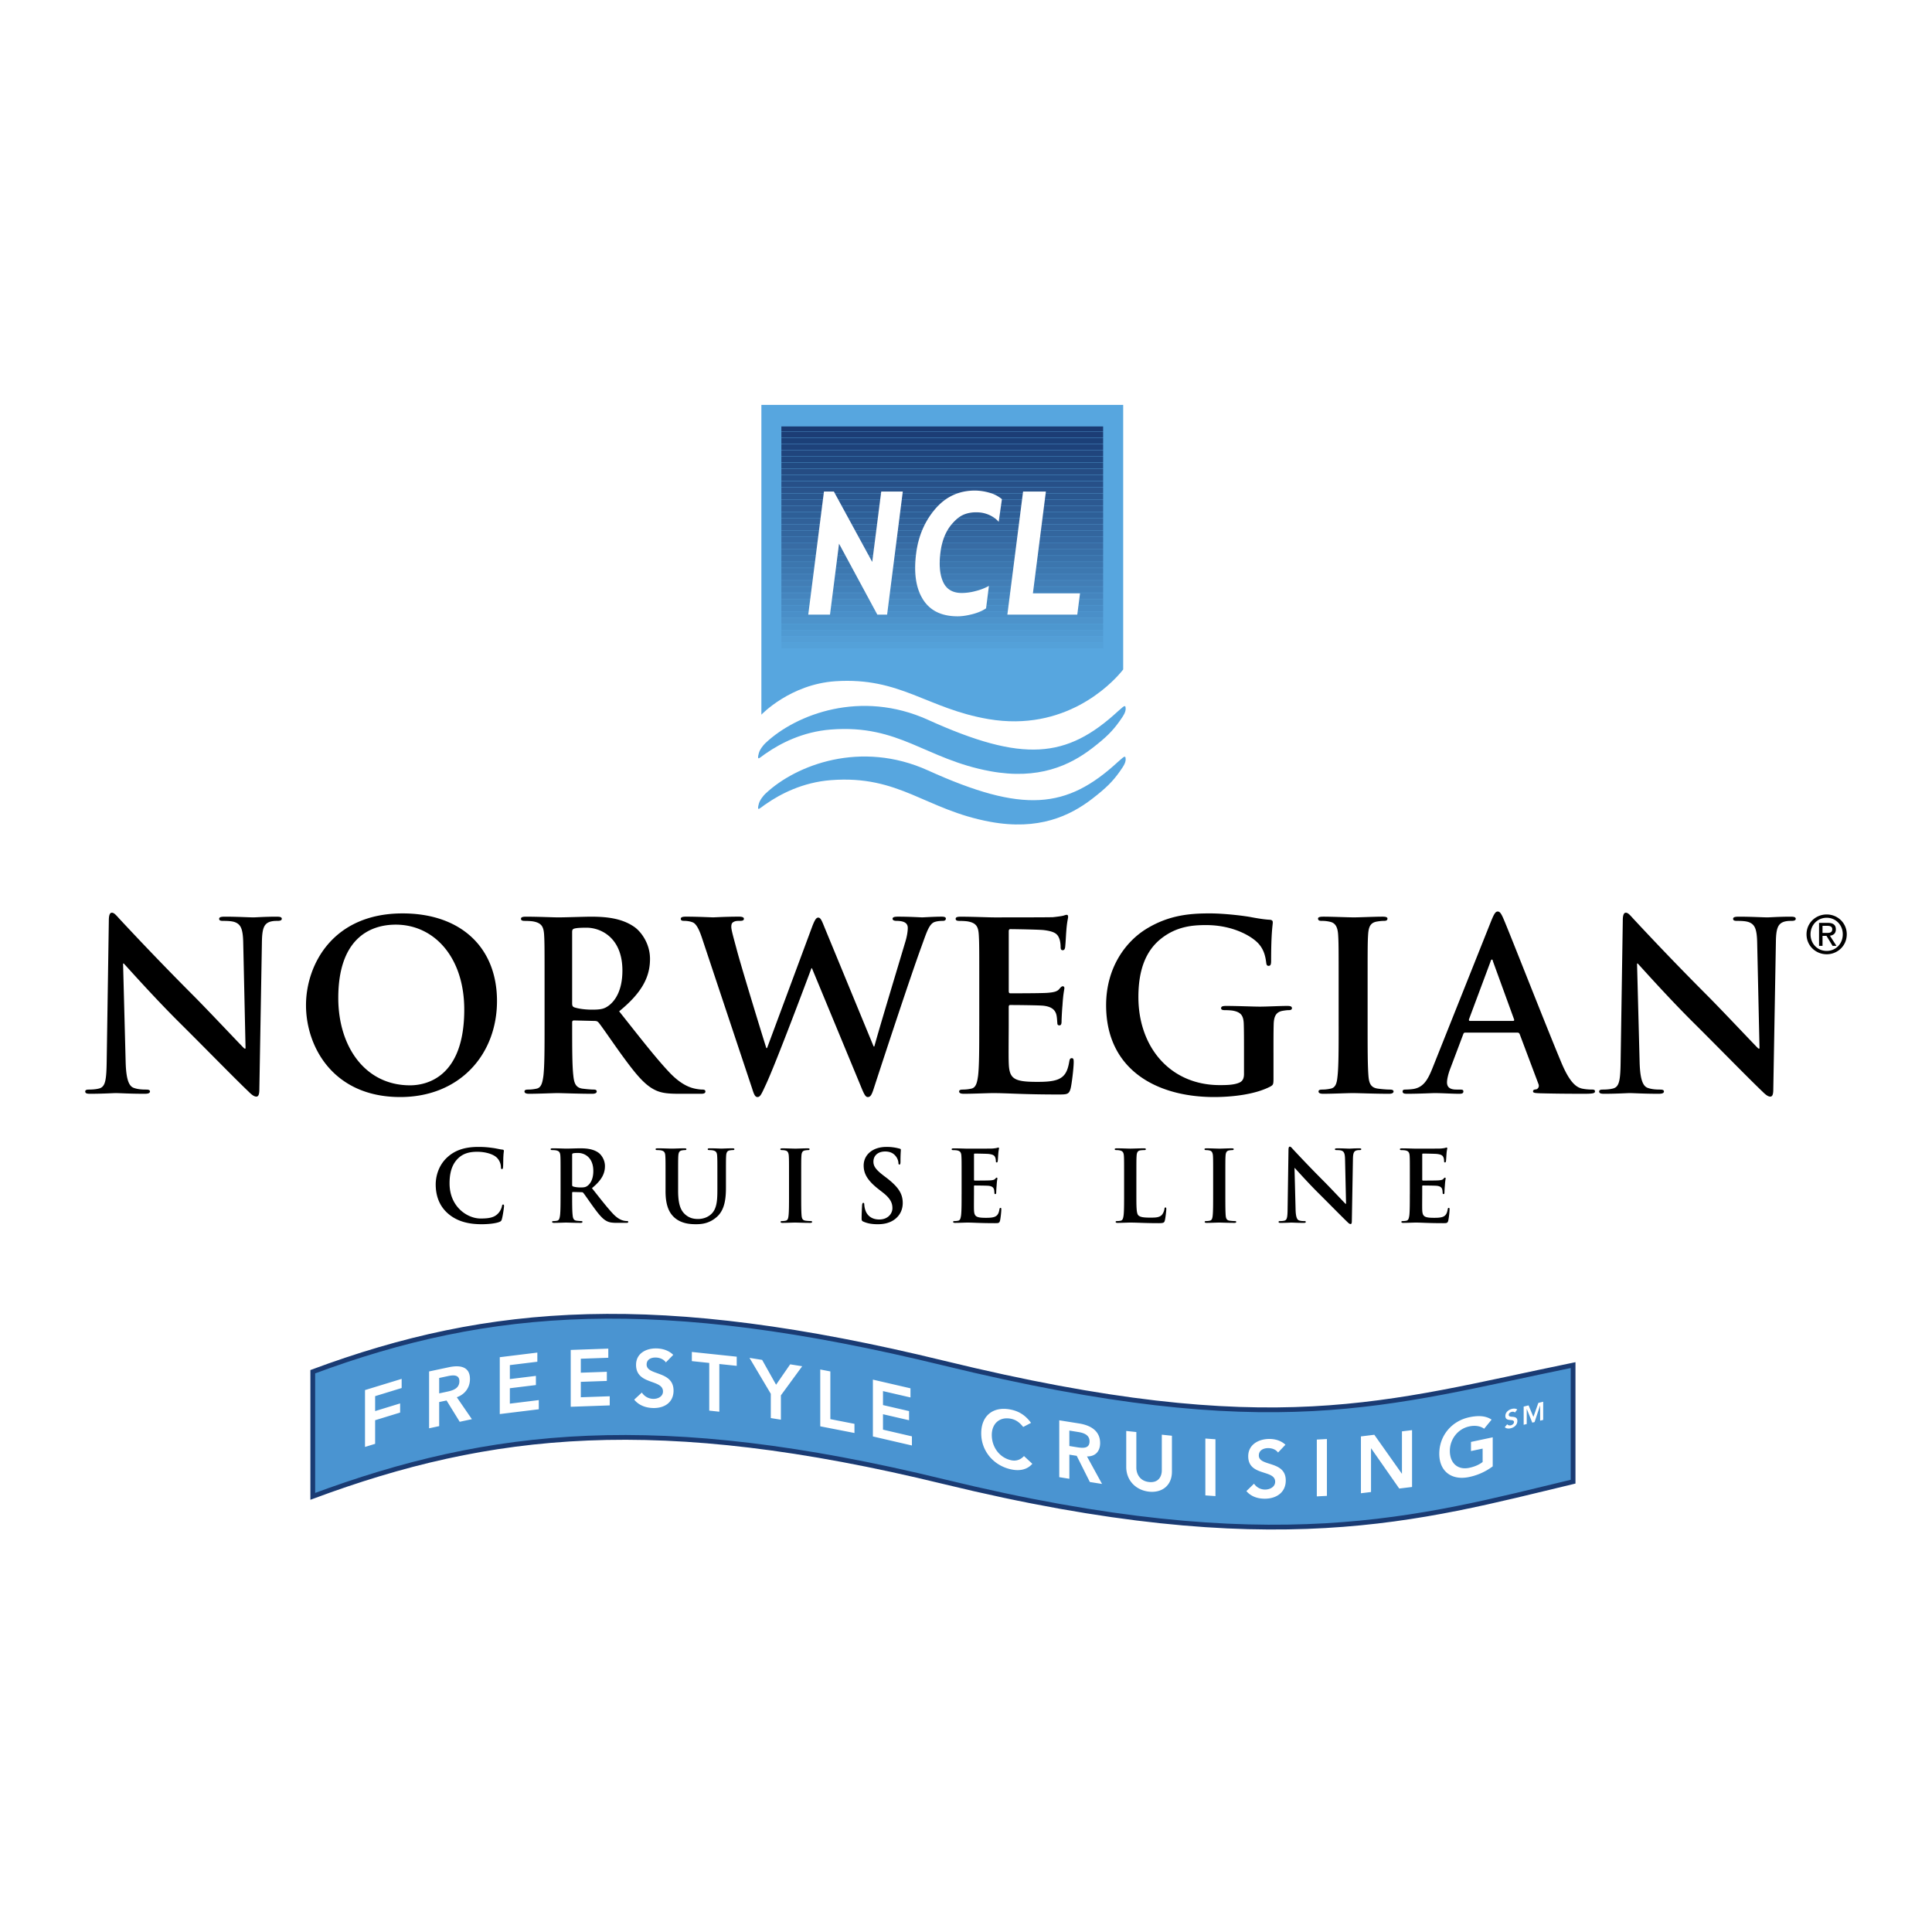 <svg xmlns="http://www.w3.org/2000/svg" width="2500" height="2500" viewBox="0 0 192.756 192.756"><g fill-rule="evenodd" clip-rule="evenodd"><path fill="#fff" d="M0 0h192.756v192.756H0V0z"/><path d="M156.947 147.827v-11.63c-18.684 3.818-29.76 7.854-62.771-.195-28.493-6.949-45.244-5.734-62.971.854v12.435c17.727-6.588 34.478-8.413 62.971-1.463 33.012 8.047 47.49 3.656 62.771-.001z" fill="#4a94d1" stroke="#1a3b73" stroke-width=".476" stroke-linecap="square" stroke-miterlimit="2.613"/><path fill="#fff" d="M36.417 144.361l1.01-.31v-2.355l2.494-.765v-.912l-2.494.765v-1.49l2.646-.811v-.913l-3.656 1.118v5.673zM42.81 142.501l1.007-.216v-2.403l.736-.155 1.312 2.125 1.215-.26-1.504-2.189c.842-.296 1.312-1 1.312-1.816 0-1.273-1.023-1.407-2.109-1.177l-1.968.419v5.672h-.001zm1.007-3.483v-1.538l.873-.186c.521-.112 1.143-.163 1.143.509 0 .738-.662.926-1.23 1.046l-.786.169zM49.862 141.081l3.893-.478v-.916l-2.887.355v-1.538l2.599-.318v-.914l-2.599.319v-1.394l2.743-.337v-.913l-3.749.461v5.673zM56.941 140.354l3.892-.137v-.912l-2.885.1v-1.538l2.597-.091v-.913l-2.597.091v-1.393l2.742-.097v-.912l-3.749.131v5.671zM67.17 135.175c-.438-.434-1.031-.62-1.624-.642-1.047-.038-2.086.471-2.086 1.64 0 2.028 2.686 1.41 2.686 2.652 0 .52-.528.758-.99.74a1.384 1.384 0 0 1-1.12-.631l-.761.709c.465.57 1.151.812 1.856.835 1.11.04 2.069-.522 2.069-1.736 0-2.021-2.686-1.466-2.686-2.604 0-.52.464-.712.926-.696.393.014.777.172.993.485l.737-.752zM70.761 140.738l1.007.108v-4.759l1.735.183v-.914l-4.477-.472v.915l1.735.181v4.758zM76.902 141.481l1.008.162v-2.427l2.125-2.906-1.2-.19-1.406 2.035-1.391-2.479-1.263-.201 2.127 3.583v2.423zM81.837 142.304l3.413.666v-.912l-2.406-.471v-4.759l-1.007-.194v5.67zM87.089 143.315l3.893.902v-.912l-2.886-.669v-1.539l2.601.601v-.912l-2.601-.601v-1.395l2.742.634v-.912l-3.749-.867v5.67zM102.867 141.961c-.561-.769-1.215-1.155-1.984-1.318-1.74-.373-2.986.548-2.986 2.368 0 1.768 1.246 3.221 2.986 3.59.834.18 1.6.037 2.113-.559l-.834-.771c-.373.401-.814.516-1.27.419-1.168-.248-1.941-1.311-1.941-2.521 0-1.128.773-1.862 1.941-1.613.391.083.775.287 1.193.813l.782-.408zM105.682 147.377l1.008.161v-2.406l.734.117 1.311 2.612 1.217.192-1.504-2.745c.84.014 1.312-.514 1.312-1.329 0-1.275-1.025-1.791-2.113-1.962l-1.965-.313v5.673zm1.007-3.109v-1.539l.869.14c.521.083 1.145.262 1.145.934 0 .739-.664.68-1.232.592l-.782-.127zM116.924 143.245l-1.01-.106v3.559c0 .56-.301 1.267-1.271 1.164-.967-.103-1.27-.872-1.27-1.432v-3.556l-1.008-.107v3.588c0 1.371.982 2.331 2.277 2.468 1.299.136 2.281-.618 2.281-1.988v-3.59h.001zM120.258 149.196l1.008.071v-5.671l-1.008-.073v5.673zM128.248 144.142c-.441-.415-1.033-.581-1.625-.578-1.047.006-2.088.557-2.088 1.727 0 2.025 2.688 1.301 2.688 2.542 0 .519-.527.778-.992.781a1.326 1.326 0 0 1-1.117-.586l-.76.738c.463.552 1.152.766 1.854.76 1.111-.005 2.072-.602 2.072-1.819 0-2.021-2.686-1.356-2.686-2.494 0-.521.461-.73.926-.733.391-.002.775.14.99.441l.738-.779zM131.379 149.295l1.008-.051v-5.673l-1.008.055v5.669zM135.779 148.982l1.008-.123v-4.35l.016-.003 2.799 4.006 1.279-.156v-5.672l-1.008.124v4.213l-.016.019.016-.003-.016-.014-2.742-3.877-1.336.166v5.67zM148.928 143.401l-2.168.459v.912l1.162-.245v1.338c-.354.275-.818.471-1.328.578-1.17.249-1.943-.481-1.943-1.691 0-1.132.773-2.194 1.943-2.44.566-.123 1.119-.04 1.477.235l.746-.909c-.59-.404-1.367-.424-2.23-.238-1.744.371-2.99 1.822-2.99 3.642 0 1.769 1.246 2.689 2.99 2.317a5.912 5.912 0 0 0 2.342-1.06v-2.898h-.001zM151.377 140.629c-.139-.103-.328-.112-.518-.067-.334.078-.668.329-.668.704 0 .647.859.22.859.617 0 .166-.168.287-.318.322-.143.031-.277-.006-.357-.107l-.242.291c.146.146.367.161.592.11.355-.083.662-.343.662-.733 0-.645-.859-.238-.859-.603 0-.168.15-.267.299-.302.123-.029.246-.011.314.069l.236-.301zM152.016 142.151l.306-.076v-1.508h.004l.551 1.37.227-.056.548-1.646h.008v1.506l.303-.077v-1.814l-.484.12-.491 1.394-.482-1.15-.49.123v1.814z"/><path d="M12.279 96.132h.072c.419.444 3.007 3.363 5.549 5.889 2.428 2.406 5.413 5.471 6.881 6.872.257.257.537.515.793.515.208 0 .302-.212.302-.726l.256-14.747c.024-1.309.211-1.801.862-1.988.28-.07.467-.07.7-.07.28 0 .421-.069.421-.208 0-.188-.232-.212-.536-.212-1.143 0-2.029.07-2.286.07-.488 0-1.61-.07-2.822-.07-.35 0-.606.024-.606.212 0 .139.093.208.375.208.325 0 .886 0 1.235.142.558.233.77.678.793 2.104l.232 10.492h-.118c-.395-.375-3.543-3.738-5.129-5.327a303.879 303.879 0 0 1-7.231-7.503c-.396-.42-.606-.723-.862-.723-.232 0-.302.327-.302.793l-.21 13.837c-.024 2.033-.118 2.71-.724 2.897-.327.094-.746.118-1.05.118-.232 0-.371.045-.371.187 0 .21.208.233.512.233 1.213 0 2.307-.069 2.519-.069.442 0 1.375.069 2.891.069.326 0 .537-.049.537-.233 0-.142-.142-.187-.397-.187-.371 0-.814-.024-1.212-.166-.467-.163-.769-.771-.817-2.594l-.257-9.815zM39.929 109.452c5.925 0 9.656-4.23 9.656-9.582s-3.616-8.739-9.42-8.739c-7 0-9.635 5.164-9.635 9.159 0 4.137 2.708 9.162 9.399 9.162zm.98-1.169c-4.478 0-7.159-3.856-7.159-8.716 0-5.82 3.055-7.315 5.736-7.315 3.826 0 6.833 3.248 6.833 8.482 0 6.757-3.779 7.549-5.41 7.549zM54.332 102.349c0 2.147 0 3.994-.115 4.977-.093.68-.21 1.193-.678 1.287a3.869 3.869 0 0 1-.838.094c-.281 0-.374.068-.374.187 0 .164.163.233.467.233.932 0 2.4-.069 2.844-.069.349 0 2.078.069 3.429.069.304 0 .467-.069.467-.233 0-.118-.093-.187-.28-.187-.281 0-.793-.049-1.143-.094-.7-.094-.838-.607-.908-1.287-.118-.982-.118-2.829-.118-5.001v-.327c0-.139.07-.188.188-.188l2.029.049c.163 0 .302.021.419.162.302.352 1.375 1.941 2.307 3.226 1.309 1.798 2.192 2.897 3.197 3.436.606.326 1.191.444 2.497.444h2.214c.28 0 .442-.049.442-.233 0-.118-.093-.187-.28-.187-.184 0-.395-.024-.652-.07-.35-.072-1.306-.235-2.611-1.592-1.377-1.447-2.985-3.527-5.063-6.146 2.358-1.916 3.079-3.506 3.079-5.234 0-1.566-.932-2.756-1.586-3.2-1.257-.867-2.819-1.007-4.291-1.007-.721 0-2.495.07-3.287.07-.492 0-1.96-.07-3.196-.07-.35 0-.513.048-.513.212 0 .163.141.208.397.208.326 0 .721.024.908.07.769.166.956.538 1.004 1.333.045.75.045 1.402.045 4.956v4.112zm2.752-9.372c0-.187.045-.28.211-.329.232-.069.652-.091 1.234-.091 1.377 0 3.569.958 3.569 4.276 0 1.916-.678 2.991-1.378 3.505-.419.303-.721.396-1.655.396-.583 0-1.283-.069-1.771-.233-.166-.068-.211-.163-.211-.42v-7.104h.001zM75.036 108.588c.187.607.302.864.537.864.278 0 .396-.281.838-1.239 1.005-2.148 4.104-10.422 4.548-11.616h.048l4.849 11.71c.35.864.491 1.146.724 1.146.304 0 .419-.281.676-1.098 1.142-3.505 3.591-10.938 4.665-13.882.491-1.333.747-2.267 1.306-2.478.256-.094.584-.118.816-.118.211 0 .326-.069.326-.233 0-.139-.164-.188-.419-.188-.77 0-1.773.07-1.937.07-.211 0-1.188-.07-2.424-.07-.35 0-.537.048-.537.212 0 .139.163.208.396.208.91 0 1.121.329 1.121.702 0 .329-.072.818-.235 1.356-.814 2.735-2.681 8.902-3.1 10.471h-.072l-4.849-11.758c-.305-.746-.422-1.097-.678-1.097-.185 0-.327.188-.582.84l-4.524 12.178h-.072c-.419-1.31-2.587-8.393-2.982-9.934-.281-1.052-.513-1.846-.513-2.151 0-.257.045-.42.257-.514.163-.094.395-.094.582-.094.232 0 .419-.023.419-.208 0-.142-.163-.212-.489-.212-1.354 0-2.379.07-2.59.07-.208 0-1.492-.07-2.704-.07-.326 0-.514.048-.514.212 0 .185.14.208.374.208.208 0 .676.049.933.211.326.233.582.795.862 1.659l4.944 14.843zM97.699 102.349c0 2.147 0 3.994-.115 4.977-.094.68-.211 1.193-.676 1.287a3.924 3.924 0 0 1-.841.094c-.28 0-.374.068-.374.187 0 .164.163.233.468.233.932 0 2.404-.069 2.938-.069 1.377 0 2.939.139 6.461.139.887 0 1.096 0 1.258-.607.117-.469.305-2.058.305-2.596 0-.233 0-.421-.188-.421-.162 0-.211.095-.256.352-.162.958-.443 1.45-1.049 1.73-.607.282-1.586.282-2.191.282-2.381 0-2.754-.354-2.799-1.965-.025-.68 0-2.829 0-3.622v-1.848c0-.139.023-.232.139-.232.561 0 2.867.021 3.311.069.865.095 1.191.444 1.309.913.068.302.068.607.094.84 0 .117.045.209.207.209.213 0 .213-.258.213-.441 0-.166.045-1.101.092-1.568.07-1.19.188-1.565.188-1.705 0-.139-.072-.187-.166-.187-.113 0-.209.117-.371.305-.211.233-.561.302-1.121.348-.533.049-3.219.049-3.73.049-.139 0-.162-.095-.162-.257v-5.914c0-.163.045-.232.162-.232.467 0 2.916.045 3.311.093 1.168.139 1.4.42 1.566.84.113.281.137.68.137.843 0 .208.047.327.209.327.166 0 .211-.14.236-.257.045-.281.092-1.309.113-1.542.072-1.075.188-1.357.188-1.52 0-.118-.023-.211-.139-.211-.117 0-.256.069-.375.093-.186.046-.557.093-1 .142-.443.021-5.084.021-5.832.021-.65 0-2.123-.07-3.36-.07-.349 0-.512.048-.512.212 0 .163.141.208.397.208.326 0 .724.024.908.07.771.166.958.538 1.003 1.333.047.75.047 1.402.047 4.956v4.112h-.003zM127.055 104.988c0-1.169 0-2.103.021-2.804.023-.818.258-1.215.885-1.333.281-.045.443-.069.631-.069.162 0 .305-.048.305-.188 0-.187-.162-.232-.467-.232-.77 0-2.006.07-2.73.07-.699 0-2.168-.07-3.379-.07-.33 0-.492.046-.492.232 0 .14.143.188.35.188.326 0 .725.024.91.069.77.164.98.538 1.002 1.333.023.701.023 1.59.023 2.756v2.197c0 .398-.094.701-.443.867-.557.257-1.373.257-1.98.257-4.922 0-8.113-3.766-8.113-8.788 0-2.877.838-4.626 2.143-5.727 1.631-1.356 3.336-1.45 4.617-1.45 2.635 0 4.502 1.076 5.201 1.825.605.653.725 1.402.793 1.94.025.188.07.302.232.302.188 0 .256-.114.256-.489 0-2.922.164-3.578.164-3.834 0-.164-.045-.257-.326-.278-.537-.024-1.352-.166-1.842-.258-.465-.096-2.518-.374-4.129-.374-1.957 0-4.035.163-6.271 1.517-2.123 1.287-4.059 3.904-4.059 7.643 0 6.451 5.059 9.162 10.773 9.162 1.818 0 4.107-.257 5.621-1.052.279-.163.305-.208.305-.84v-2.572h-.001zM133.557 102.349c0 2.266 0 4.112-.119 5.094-.068.677-.211 1.076-.676 1.17-.209.045-.49.094-.84.094-.277 0-.371.068-.371.187 0 .164.162.233.465.233.934 0 2.402-.069 2.939-.069.629 0 2.1.069 3.637.069.256 0 .443-.069.443-.233 0-.118-.115-.187-.371-.187-.354 0-.865-.049-1.191-.094-.699-.094-.861-.517-.932-1.146-.094-1.006-.094-2.853-.094-5.118v-4.113c0-3.554 0-4.207.047-4.956.047-.816.23-1.215.861-1.333.281-.045.467-.07.699-.07.236 0 .373-.046.373-.233 0-.139-.186-.188-.486-.188-.887 0-2.262.07-2.848.07-.676 0-2.145-.07-3.031-.07-.373 0-.561.048-.561.188 0 .187.143.233.375.233a3.3 3.3 0 0 1 .838.094c.512.118.748.514.793 1.309.049.75.049 1.402.049 4.956v4.113h.001zM151.391 103.024c.117 0 .186.049.234.166l1.863 4.953c.117.281-.045.492-.207.538-.236.024-.33.069-.33.211 0 .164.281.164.701.185 1.865.049 3.57.049 4.408.049.861 0 1.072-.049 1.072-.233 0-.165-.117-.187-.303-.187a5.12 5.12 0 0 1-.979-.094c-.492-.118-1.166-.445-2.053-2.548-1.492-3.554-5.223-13.088-5.785-14.375-.23-.538-.373-.746-.582-.746-.234 0-.373.257-.652.934l-5.854 14.677c-.467 1.17-.91 1.965-1.984 2.104a6.79 6.79 0 0 1-.721.049c-.188 0-.281.045-.281.187 0 .185.141.233.443.233 1.213 0 2.498-.069 2.754-.069.721 0 1.725.069 2.469.069.258 0 .398-.049.398-.233 0-.142-.068-.187-.35-.187h-.35c-.725 0-.934-.306-.934-.726 0-.281.117-.843.35-1.427l1.26-3.342c.047-.139.094-.188.211-.188h5.202zm-4.737-1.166c-.092 0-.113-.072-.092-.166l2.146-5.748c.023-.094.07-.211.139-.211.07 0 .094.117.117.211l2.1 5.771c.023.07 0 .143-.117.143h-4.293zM163.328 96.132h.07c.418.444 3.008 3.363 5.551 5.889 2.424 2.406 5.41 5.471 6.877 6.872.258.257.539.515.795.515.211 0 .301-.212.301-.726l.26-14.747c.021-1.309.207-1.801.861-1.988.281-.07.469-.07.701-.07.279 0 .418-.069.418-.208 0-.188-.232-.212-.535-.212-1.145 0-2.031.07-2.287.07-.488 0-1.607-.07-2.82-.07-.352 0-.607.024-.607.212 0 .139.094.208.373.208.326 0 .887 0 1.236.142.561.233.77.678.793 2.104l.232 10.492h-.115c-.396-.375-3.545-3.738-5.131-5.327a298.078 298.078 0 0 1-7.229-7.503c-.398-.42-.607-.723-.863-.723-.234 0-.303.327-.303.793l-.213 13.837c-.02 2.033-.113 2.71-.721 2.897-.328.094-.746.118-1.053.118-.23 0-.371.045-.371.187 0 .21.209.233.514.233 1.213 0 2.311-.069 2.518-.069.443 0 1.375.069 2.893.069.326 0 .537-.049.537-.233 0-.142-.141-.187-.396-.187-.373 0-.816-.024-1.215-.166-.463-.163-.768-.771-.814-2.594l-.257-9.815zM180.637 93.215c0-.939.707-1.65 1.613-1.65.896 0 1.604.711 1.604 1.65 0 .956-.707 1.659-1.604 1.659-.906 0-1.613-.704-1.613-1.659zm1.613 1.991c1.08 0 2.002-.841 2.002-1.991 0-1.14-.922-1.979-2.002-1.979-1.09 0-2.012.839-2.012 1.979 0 1.15.922 1.991 2.012 1.991zm-.418-1.833h.398l.604.993h.387l-.65-1.009c.336-.042.592-.222.592-.631 0-.45-.268-.651-.807-.651h-.869v2.291h.346v-.993h-.001zm0-.295v-.709h.471c.242 0 .5.051.5.337 0 .351-.264.372-.559.372h-.412zM48.052 122.141c.63 0 1.375-.069 1.768-.227.166-.067.206-.115.253-.284.099-.334.216-1.19.216-1.309 0-.078-.019-.146-.087-.146-.078 0-.1.039-.129.194-.037.18-.165.463-.334.65-.392.453-.921.552-1.793.552-1.317 0-3.093-1.162-3.093-3.503 0-.953.187-1.887.903-2.545.433-.396.991-.61 1.845-.61.903 0 1.669.266 1.992.61.246.254.374.6.385.905 0 .136.019.213.096.213.088 0 .11-.077.117-.224.022-.198.012-.739.033-1.063.018-.345.048-.462.048-.54 0-.059-.041-.109-.147-.118-.293-.029-.608-.12-.982-.168-.451-.06-.814-.1-1.423-.1-1.461 0-2.396.394-3.101 1.044-.942.867-1.148 2.026-1.148 2.694 0 .955.254 2.056 1.218 2.903.89.778 2.019 1.072 3.363 1.072zM55.926 119.152c0 .903 0 1.68-.051 2.095-.037.283-.088.501-.283.541a1.657 1.657 0 0 1-.353.037c-.12 0-.157.032-.157.08 0 .07.067.1.195.1.392 0 1.012-.029 1.199-.029.147 0 .873.029 1.442.029.128 0 .195-.029.195-.1 0-.048-.038-.08-.118-.08a4.93 4.93 0 0 1-.48-.037c-.293-.04-.353-.258-.381-.541-.051-.415-.051-1.191-.051-2.105v-.137c0-.059.032-.08.08-.08l.854.021c.07 0 .126.008.177.067.128.146.58.815.972 1.355.55.761.921 1.221 1.344 1.448.256.137.502.188 1.052.188h.932c.118 0 .187-.021.187-.1 0-.048-.04-.08-.117-.08-.081 0-.168-.008-.275-.026-.147-.032-.549-.1-1.1-.669-.58-.61-1.258-1.485-2.131-2.588.993-.809 1.297-1.475 1.297-2.202 0-.661-.392-1.161-.667-1.349-.532-.364-1.188-.423-1.808-.423-.304 0-1.05.03-1.383.03-.206 0-.826-.03-1.346-.03-.148 0-.214.019-.214.088 0 .07.059.089.166.089.138 0 .304.011.381.029.327.069.404.227.425.562.019.313.019.589.019 2.085v1.732h-.002zm1.157-3.944c0-.08.021-.118.091-.139.096-.03.274-.038.521-.038.576 0 1.5.401 1.5 1.798 0 .809-.286 1.261-.579 1.478-.176.126-.305.166-.697.166-.246 0-.54-.029-.745-.1-.07-.028-.091-.066-.091-.176v-2.989zM66.401 118.857c0 1.424.371 2.151.873 2.606.716.648 1.658.677 2.179.677.638 0 1.343-.106 2.04-.708.825-.707.935-1.868.935-2.96v-1.052c0-1.496 0-1.771.018-2.085.019-.345.099-.514.363-.562.118-.019.177-.029.286-.029.117 0 .176-.019.176-.089 0-.069-.069-.088-.208-.088-.382 0-1.001.03-1.119.03-.007 0-.627-.03-1.126-.03-.14 0-.209.019-.209.088 0 .07.062.089.169.089.109 0 .274.011.352.029.326.069.403.227.422.562.021.313.021.589.021 2.085v1.229c0 1.014-.03 1.899-.571 2.439-.393.395-.921.53-1.354.53-.334 0-.785-.04-1.226-.401-.48-.393-.766-.995-.766-2.421v-1.376c0-1.496 0-1.771.018-2.085.022-.345.099-.514.367-.562.117-.019.175-.029.283-.029.099 0 .158-.019.158-.089 0-.069-.07-.088-.217-.088-.353 0-.972.03-1.207.03-.294 0-.913-.03-1.434-.03-.147 0-.216.019-.216.088 0 .07.059.089.169.089.135 0 .304.011.381.029.325.069.403.227.421.562.022.313.022.589.022 2.085v1.437zM78.721 119.152c0 .952 0 1.73-.05 2.144-.03.283-.089.452-.283.492a1.663 1.663 0 0 1-.355.037c-.118 0-.155.032-.155.08 0 .07.066.1.194.1.393 0 1.013-.029 1.237-.029.267 0 .884.029 1.532.029.107 0 .187-.029.187-.1 0-.048-.051-.08-.157-.08a4.54 4.54 0 0 1-.502-.037c-.294-.04-.363-.217-.392-.481-.041-.424-.041-1.202-.041-2.154v-1.731c0-1.496 0-1.771.021-2.085.019-.345.099-.514.363-.562.117-.019.194-.029.294-.029.098 0 .157-.019.157-.1 0-.059-.077-.077-.206-.077-.373 0-.953.03-1.199.03-.282 0-.902-.03-1.273-.03-.157 0-.237.019-.237.077 0 .081.058.1.157.1.118 0 .245.011.353.04.216.048.315.216.334.551.021.313.021.589.021 2.085v1.73zM87.583 122.141c.521 0 1.071-.088 1.562-.403.708-.461.921-1.141.921-1.71 0-.935-.43-1.595-1.607-2.508l-.275-.208c-.814-.619-1.042-.964-1.042-1.416 0-.588.44-1.012 1.17-1.012.635 0 .921.295 1.068.482.205.254.256.559.256.647 0 .117.029.177.096.177.08 0 .109-.078.109-.295 0-.768.037-1.052.037-1.18 0-.07-.047-.1-.136-.117a4.678 4.678 0 0 0-1.306-.17c-1.364 0-2.268.779-2.268 1.86 0 .798.374 1.485 1.453 2.331l.452.354c.814.631.963 1.094.963 1.575 0 .521-.432 1.121-1.316 1.121-.608 0-1.188-.268-1.405-.995a2.156 2.156 0 0 1-.087-.5c0-.078-.011-.166-.099-.166-.077 0-.107.106-.118.254-.007.158-.047.746-.047 1.289 0 .215.029.266.187.335.423.185.864.255 1.432.255zM95.938 119.152c0 .903 0 1.68-.051 2.095-.04.283-.088.501-.283.541-.09.019-.208.037-.355.037-.118 0-.157.032-.157.08 0 .07.069.1.198.1.392 0 1.009-.029 1.236-.029.58 0 1.236.059 2.718.059.373 0 .463 0 .531-.257.049-.198.125-.864.125-1.093 0-.098 0-.176-.076-.176-.07 0-.088.04-.109.147-.066.403-.186.609-.441.728-.254.117-.668.117-.922.117-1 0-1.158-.146-1.178-.826-.01-.284 0-1.188 0-1.522v-.779c0-.059.01-.097.061-.097.234 0 1.205.009 1.393.03.363.038.5.185.549.383.027.128.027.257.039.353 0 .051.018.089.088.089.088 0 .088-.107.088-.185 0-.069.021-.463.041-.661.029-.501.076-.658.076-.717 0-.06-.029-.078-.066-.078-.051 0-.088.049-.158.126-.088.1-.236.128-.471.147-.225.021-1.355.021-1.572.021-.057 0-.066-.04-.066-.108v-2.489c0-.066.02-.097.066-.097.199 0 1.229.019 1.395.038.492.059.592.18.658.355.051.118.061.283.061.354 0 .088.02.137.088.137.066 0 .088-.057.096-.107.023-.117.041-.552.051-.647.029-.455.078-.573.078-.643 0-.048-.008-.088-.059-.088-.047 0-.107.029-.158.04-.076.021-.234.04-.422.059-.186.012-2.138.012-2.454.012-.275 0-.892-.03-1.412-.03-.147 0-.216.019-.216.088 0 .07.058.089.167.089.136 0 .305.011.382.029.323.069.403.227.422.562.021.313.021.589.021 2.085v1.728h-.002zM113.377 117.421c0-1.496 0-1.771.021-2.085.02-.345.1-.514.363-.562.117-.019.275-.029.383-.029.117 0 .178-.019.178-.089 0-.069-.068-.088-.209-.088-.381 0-1.096.03-1.334.03-.264 0-.881-.03-1.344-.03-.146 0-.217.019-.217.088 0 .07.061.089.166.089.129 0 .246.011.326.029.322.069.4.227.422.562.02.313.02.589.02 2.085v1.731c0 .903 0 1.68-.049 2.095-.039.283-.088.501-.285.541a1.652 1.652 0 0 1-.354.037c-.117 0-.156.032-.156.08 0 .07.068.1.193.1.396 0 1.014-.029 1.24-.029.793 0 1.441.059 2.854.059.51 0 .561-.051.621-.268.076-.283.146-1.022.146-1.129 0-.118-.012-.169-.078-.169-.08 0-.1.059-.109.147-.02.188-.137.463-.254.591-.246.266-.631.276-1.15.276-.764 0-1.02-.07-1.186-.218-.209-.177-.209-.856-.209-2.113v-1.731h.001zM121.035 119.152c0 .952 0 1.73-.047 2.144-.031.283-.088.452-.287.492a1.647 1.647 0 0 1-.352.037c-.117 0-.158.032-.158.08 0 .07.07.1.197.1.393 0 1.01-.029 1.236-.029.264 0 .885.029 1.529.029.111 0 .188-.029.188-.1 0-.048-.047-.08-.156-.08-.148 0-.363-.019-.5-.037-.297-.04-.363-.217-.393-.481-.039-.424-.039-1.202-.039-2.154v-1.731c0-1.496 0-1.771.02-2.085.02-.345.098-.514.361-.562.119-.019.197-.029.297-.029.098 0 .156-.019.156-.1 0-.059-.08-.077-.207-.077-.371 0-.951.03-1.195.03-.287 0-.904-.03-1.277-.03-.158 0-.234.019-.234.077 0 .081.059.1.156.1.117 0 .246.011.354.04.217.048.314.216.334.551.018.313.018.589.018 2.085v1.73h-.001zM129.154 116.535h.029c.178.188 1.266 1.415 2.334 2.479 1.023 1.014 2.279 2.3 2.898 2.892.105.107.223.217.334.217.088 0 .125-.088.125-.305l.109-6.205c.012-.552.088-.758.363-.838.117-.029.197-.029.293-.029.119 0 .176-.029.176-.089 0-.08-.096-.088-.223-.088-.48 0-.855.03-.961.03-.207 0-.68-.03-1.189-.03-.146 0-.256.008-.256.088 0 .06.039.089.156.089.141 0 .375 0 .521.059.236.1.324.286.334.886l.1 4.415h-.051c-.166-.157-1.49-1.572-2.158-2.242a123.43 123.43 0 0 1-3.043-3.157c-.166-.177-.254-.306-.363-.306-.1 0-.129.14-.129.335l-.088 5.822c-.008.856-.049 1.143-.301 1.221-.141.04-.316.048-.445.048-.098 0-.156.021-.156.08 0 .088.088.1.217.1.508 0 .971-.029 1.059-.029.188 0 .58.029 1.219.029.135 0 .223-.021.223-.1 0-.059-.057-.08-.164-.08-.158 0-.346-.008-.51-.066-.197-.07-.326-.326-.346-1.092l-.107-4.134zM140.658 119.152c0 .903 0 1.68-.047 2.095-.041.283-.09.501-.287.541a1.647 1.647 0 0 1-.352.037c-.117 0-.158.032-.158.08 0 .07.07.1.195.1.395 0 1.012-.029 1.238-.029.578 0 1.236.059 2.719.059.371 0 .461 0 .529-.257a7.45 7.45 0 0 0 .127-1.093c0-.098 0-.176-.076-.176-.07 0-.088.04-.109.147-.066.403-.188.609-.441.728-.256.117-.668.117-.924.117-1.002 0-1.156-.146-1.178-.826-.01-.284 0-1.188 0-1.522v-.779c0-.059.012-.097.059-.097.236 0 1.207.009 1.395.03.363.038.502.185.549.383.029.128.029.257.041.353 0 .051.02.089.088.089.088 0 .088-.107.088-.185 0-.069.02-.463.041-.661.029-.501.076-.658.076-.717 0-.06-.029-.078-.068-.078-.049 0-.088.049-.158.126-.088.1-.234.128-.469.147-.225.021-1.355.021-1.57.021-.059 0-.07-.04-.07-.108v-2.489c0-.066.021-.097.07-.097.197 0 1.225.019 1.393.038.492.059.588.18.658.355.051.118.059.283.059.354 0 .088.021.137.088.137.068 0 .088-.057.098-.107.02-.117.041-.552.049-.647.029-.455.08-.573.08-.643 0-.048-.012-.088-.059-.088-.051 0-.109.029-.158.04-.076.021-.234.04-.422.059-.186.012-2.139.012-2.453.012-.275 0-.893-.03-1.412-.03-.146 0-.217.019-.217.088 0 .07.059.089.166.089.139 0 .303.011.385.029.322.069.4.227.42.562.02.313.02.589.02 2.085v1.728h-.003z"/><path d="M112.061 66.794V40.396H75.963v30.906s2.875-3.037 7.394-3.336c6.459-.426 9.129 2.732 15.256 3.778 7.641 1.301 12.215-3.476 13.244-4.699l.204-.251z" fill="#57a6df"/><path fill="#1a3b73" d="M77.958 43.048h32.101v-.503H77.958v.503z"/><path fill="#1c3d75" d="M77.958 43.666h32.101v-.596H77.958v.596z"/><path fill="#1c4078" d="M77.958 44.287h32.101v-.597H77.958v.597z"/><path fill="#1e427a" d="M77.958 44.905h32.101v-.596H77.958v.596z"/><path fill="#20457d" d="M77.958 45.524h32.101v-.597H77.958v.597z"/><path fill="#20477f" d="M77.958 46.142h32.101v-.597H77.958v.597z"/><path fill="#224a81" d="M77.958 46.759h32.101v-.596H77.958v.596z"/><path fill="#254c83" d="M77.958 47.377h32.101v-.596H77.958v.596z"/><path fill="#254f87" d="M77.958 47.996h32.101v-.597H77.958v.597z"/><path fill="#275088" d="M77.958 48.617h32.101v-.597H77.958v.597z"/><path fill="#2a548c" d="M77.958 49.235h32.101v-.597H77.958v.597z"/><path fill="#2a578f" d="M77.958 49.854h32.101v-.598H77.958v.598z"/><path fill="#2c5991" d="M77.958 50.471h32.101v-.596H77.958v.596z"/><path fill="#2e5c94" d="M77.958 51.089h32.101v-.596H77.958v.596z"/><path fill="#2e5f97" d="M77.958 51.707h32.101v-.596H77.958v.596z"/><path fill="#316199" d="M77.958 52.325h32.101v-.596H77.958v.596z"/><path fill="#33649c" d="M77.958 52.943h32.101v-.596H77.958v.596z"/><path fill="#33669e" d="M77.958 53.562h32.101v-.597H77.958v.597z"/><path fill="#3569a2" d="M77.958 54.183h32.101v-.597H77.958v.597z"/><path fill="#386ca4" d="M77.958 54.8h32.101v-.596H77.958v.596z"/><path fill="#386fa7" d="M77.958 55.418h32.101v-.596H77.958v.596z"/><path fill="#3a72aa" d="M77.958 56.037h32.101v-.597H77.958v.597z"/><path fill="#3c76ae" d="M77.958 56.655h32.101v-.597H77.958v.597z"/><path fill="#3d78b0" d="M77.958 57.273h32.101v-.597H77.958v.597z"/><path fill="#3f7bb4" d="M77.958 57.891h32.101v-.597H77.958v.597z"/><path fill="#427eb6" d="M77.958 58.509h32.101v-.597H77.958v.597z"/><path fill="#4281ba" d="M77.958 59.127h32.101v-.597H77.958v.597z"/><path fill="#4585be" d="M77.958 59.748h32.101v-.596H77.958v.596z"/><path fill="#4789c1" d="M77.958 60.366h32.101v-.596H77.958v.596z"/><path fill="#488cc5" d="M77.958 60.984h32.101v-.596H77.958v.596z"/><path fill="#4a8fc8" d="M77.958 61.603h32.101v-.597H77.958v.597z"/><path fill="#4d93cb" d="M77.958 62.221h32.101v-.597H77.958v.597z"/><path fill="#4d97cf" d="M77.958 62.839h32.101v-.597H77.958v.597z"/><path fill="#509ad2" d="M77.958 63.457h32.101v-.597H77.958v.597z"/><path fill="#539ed6" d="M77.958 64.078h32.101v-.597H77.958v.597z"/><path fill="#54a1d9" d="M77.958 64.696h32.101v-.597H77.958v.597z"/><path fill="#57a6df" d="M77.958 65.314h32.101v-.597H77.958v.597z"/><path d="M110.059 66.612v-1.595H77.958v3.043c3.061-2.329 8.109-4.113 14.585-1.218 8.723 3.903 12.131 3.695 17.516-.23z" fill="#57a6df"/><path fill="#fff" d="M88.507 61.324h-.974l-3.822-7.08-.902 7.08h-2.17l1.567-12.282h.99l3.827 7.024.897-7.024h2.152l-1.565 12.282zM107.48 61.324h-6.976l1.568-12.282h2.276l-1.295 10.157h4.701l-.274 2.125zM95.976 59.165c-.916 0-1.541-.364-1.877-1.097-.339-.736-.427-1.721-.27-2.957.155-1.202.547-2.157 1.18-2.872.253-.29.497-.511.745-.68.024-.016.064-.042.115-.072.185-.11.777-.433 1.788-.366.971.061 1.705.591 1.982.947l.322-2.264a3.252 3.252 0 0 0-1.277-.653 5.376 5.376 0 0 0-1.408-.208c-1.604 0-2.928.616-3.975 1.844-1.046 1.228-1.68 2.708-1.898 4.434-.249 1.951-.019 3.483.691 4.597.71 1.116 1.858 1.672 3.452 1.672.425 0 .908-.07 1.457-.211.547-.137 1.004-.334 1.377-.585l.285-2.24a5.331 5.331 0 0 1-1.326.514 5.507 5.507 0 0 1-1.363.197z"/><path d="M76.476 75.129c1.351-.934 3.583-2.127 6.427-2.344 6.859-.527 9.404 2.967 15.91 4.161 4.801.88 7.922-.581 10.148-2.293 1.439-1.104 2.066-1.758 2.744-2.708.479-.669.662-.999.586-1.408-.021-.123-.123-.123-.314.045-.152.134-.449.391-.449.391-5.105 4.699-9.445 5.144-18.943.843-6.702-3.035-13.158-.549-16.184 2.293 0 0-.358.308-.614.818-.083.169-.275.856-.038.712.278-.167.502-.373.727-.51z" fill="#57a6df"/><path d="M76.476 80.179c1.351-.934 3.583-2.128 6.427-2.344 6.859-.527 9.404 2.967 15.91 4.16 4.801.88 7.922-.58 10.148-2.293 1.439-1.108 2.066-1.758 2.744-2.708.479-.669.662-.998.586-1.408-.021-.123-.123-.123-.314.045-.152.131-.449.391-.449.391-5.105 4.699-9.445 5.144-18.943.843-6.702-3.037-13.158-.548-16.184 2.291 0 0-.358.308-.614.821-.083.166-.275.856-.038.712.278-.168.502-.374.727-.51z" fill="#57a6df"/></g></svg>
